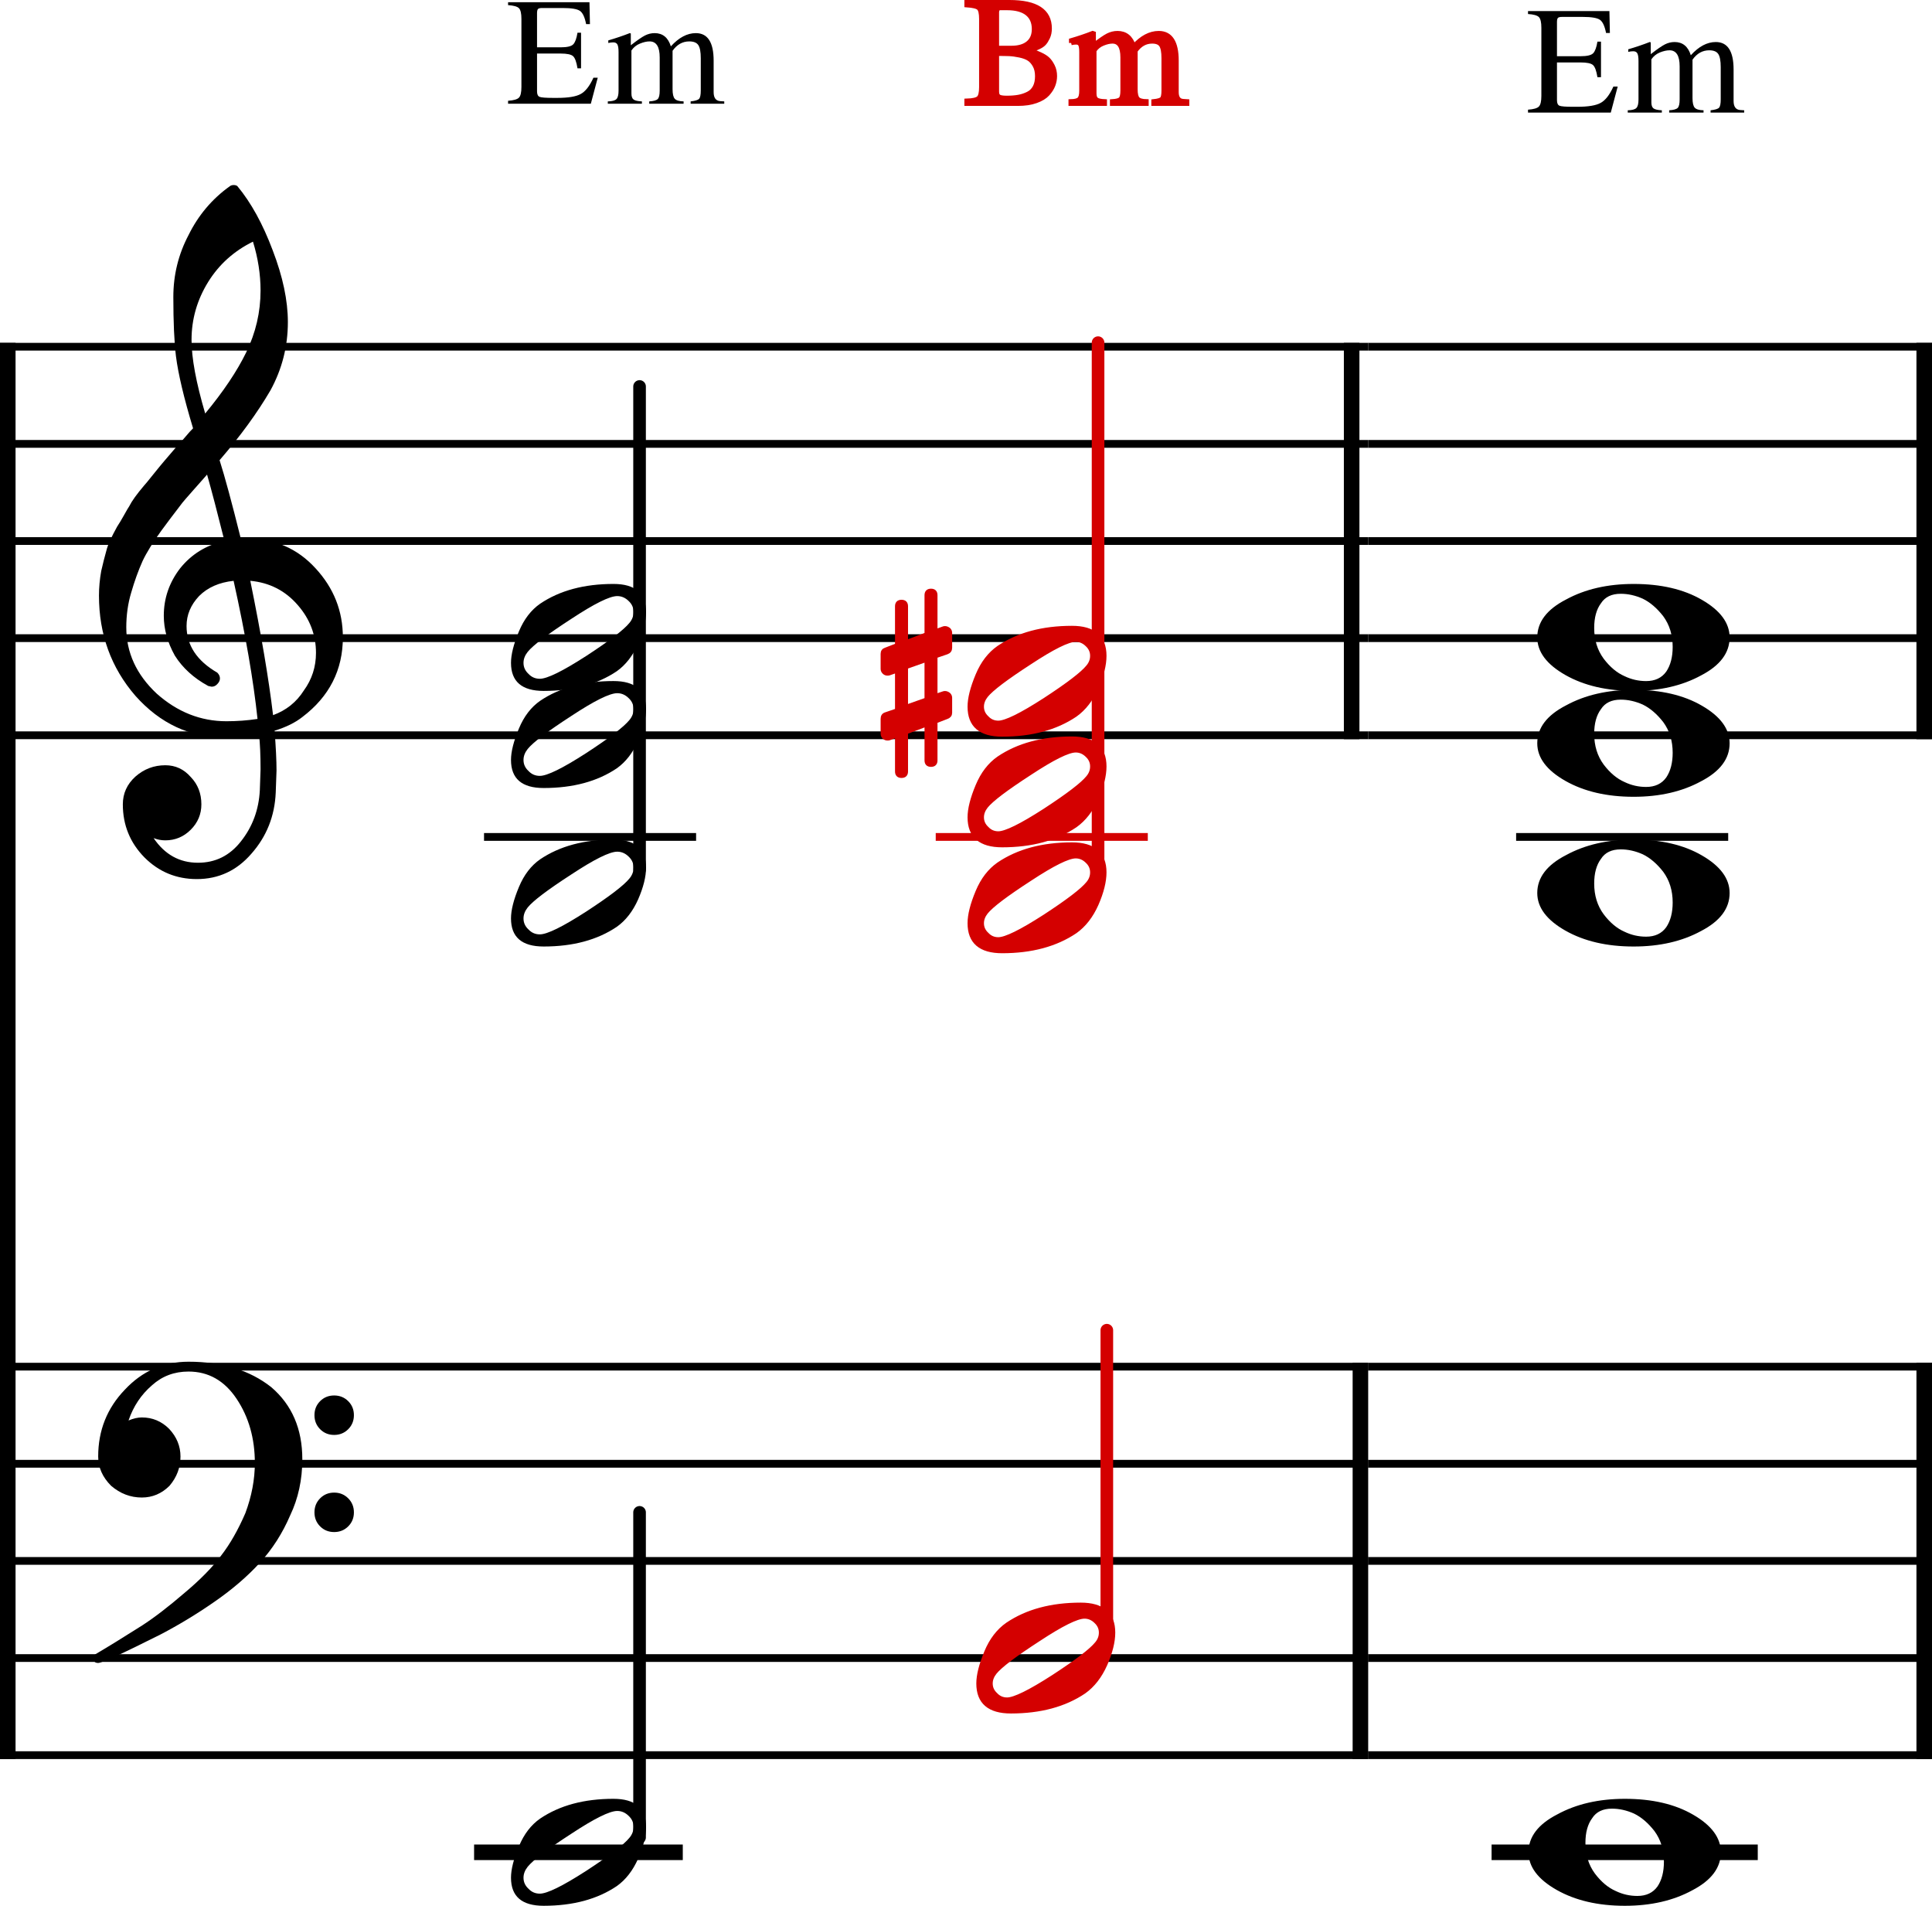 <?xml version="1.0" encoding="UTF-8" standalone="no"?>
<svg
   xmlns:dc="http://purl.org/dc/elements/1.1/"
   xmlns:cc="http://creativecommons.org/ns#"
   xmlns:rdf="http://www.w3.org/1999/02/22-rdf-syntax-ns#"
   xmlns:svg="http://www.w3.org/2000/svg"
   xmlns="http://www.w3.org/2000/svg"
   xmlns:sodipodi="http://sodipodi.sourceforge.net/DTD/sodipodi-0.dtd"
   xmlns:inkscape="http://www.inkscape.org/namespaces/inkscape"
   inkscape:version="1.0 (4035a4fb49, 2020-05-01)"
   sodipodi:docname="07_King Gnu_三文小説-1.svg"
   id="svg2160"
   version="1.2"
   viewBox="0 0 440.972 434.926"
   height="434.926"
   width="440.972">
  <defs
     id="defs2164">
    <marker
       inkscape:stockid="Arrow2Lstart"
       orient="auto"
       refY="0"
       refX="0"
       id="marker3440"
       style="overflow:visible"
       inkscape:isstock="true">
      <path
         id="path3438"
         style="fill:#000000;fill-opacity:1;fill-rule:evenodd;stroke:#000000;stroke-width:0.625;stroke-linejoin:round;stroke-opacity:1"
         d="M 8.719,4.034 -2.207,0.016 8.719,-4.002 c -1.745,2.372 -1.735,5.617 -6e-7,8.035 z"
         transform="matrix(1.1,0,0,1.1,1.1,0)" />
    </marker>
    <marker
       inkscape:stockid="Arrow2Lend"
       orient="auto"
       refY="0"
       refX="0"
       id="marker3388"
       style="overflow:visible"
       inkscape:isstock="true">
      <path
         id="path3386"
         style="fill:#000000;fill-opacity:1;fill-rule:evenodd;stroke:#000000;stroke-width:0.625;stroke-linejoin:round;stroke-opacity:1"
         d="M 8.719,4.034 -2.207,0.016 8.719,-4.002 c -1.745,2.372 -1.735,5.617 -6e-7,8.035 z"
         transform="matrix(-1.1,0,0,-1.1,-1.1,0)" />
    </marker>
    <marker
       inkscape:isstock="true"
       style="overflow:visible"
       id="marker3440-5"
       refX="0"
       refY="0"
       orient="auto"
       inkscape:stockid="Arrow2Lstart">
      <path
         transform="matrix(1.1,0,0,1.1,1.1,0)"
         d="M 8.719,4.034 -2.207,0.016 8.719,-4.002 c -1.745,2.372 -1.735,5.617 -6e-7,8.035 z"
         style="fill:#000000;fill-opacity:1;fill-rule:evenodd;stroke:#000000;stroke-width:0.625;stroke-linejoin:round;stroke-opacity:1"
         id="path3438-4" />
    </marker>
    <marker
       inkscape:isstock="true"
       style="overflow:visible"
       id="marker3388-4"
       refX="0"
       refY="0"
       orient="auto"
       inkscape:stockid="Arrow2Lend">
      <path
         transform="matrix(-1.1,0,0,-1.1,-1.1,0)"
         d="M 8.719,4.034 -2.207,0.016 8.719,-4.002 c -1.745,2.372 -1.735,5.617 -6e-7,8.035 z"
         style="fill:#000000;fill-opacity:1;fill-rule:evenodd;stroke:#000000;stroke-width:0.625;stroke-linejoin:round;stroke-opacity:1"
         id="path3386-8" />
    </marker>
  </defs>
  <sodipodi:namedview
     inkscape:current-layer="svg2160"
     inkscape:window-maximized="1"
     inkscape:window-y="-8"
     inkscape:window-x="-8"
     inkscape:cy="92.228891"
     inkscape:cx="-140.05121"
     inkscape:zoom="0.71978335"
     showgrid="false"
     id="namedview2162"
     inkscape:window-height="1057"
     inkscape:window-width="1920"
     inkscape:pageshadow="2"
     inkscape:pageopacity="0"
     guidetolerance="10"
     gridtolerance="10"
     objecttolerance="10"
     borderopacity="1"
     bordercolor="#666666"
     pagecolor="#ffffff"
     inkscape:document-rotation="0" />
  <title
     id="title2">King Gnu_三文小説 (1)</title>
  <desc
     id="desc4">Generated by MuseScore 3.0.5</desc>
  <polyline
     transform="translate(-141.731,-2914.23)"
     class="StaffLines"
     fill="none"
     stroke="#000000"
     stroke-width="1.77"
     stroke-linejoin="bevel"
     points="141.732,2993.36 454.014,2993.36"
     id="polyline376-4" />
  <polyline
     transform="translate(-141.731,-2914.23)"
     class="StaffLines"
     fill="none"
     stroke="#000000"
     stroke-width="1.77"
     stroke-linejoin="bevel"
     points="141.732,3015.53 454.014,3015.53"
     id="polyline378-5" />
  <polyline
     transform="translate(-141.731,-2914.23)"
     class="StaffLines"
     fill="none"
     stroke="#000000"
     stroke-width="1.77"
     stroke-linejoin="bevel"
     points="141.732,3037.7 454.014,3037.7"
     id="polyline380-4" />
  <polyline
     transform="translate(-141.731,-2914.23)"
     class="StaffLines"
     fill="none"
     stroke="#000000"
     stroke-width="1.77"
     stroke-linejoin="bevel"
     points="141.732,3059.86 454.014,3059.86"
     id="polyline382-9" />
  <polyline
     transform="translate(-141.731,-2914.23)"
     class="StaffLines"
     fill="none"
     stroke="#000000"
     stroke-width="1.77"
     stroke-linejoin="bevel"
     points="141.732,3082.03 454.014,3082.03"
     id="polyline384-2" />
  <polyline
     transform="translate(-141.731,-2914.23)"
     class="StaffLines"
     fill="none"
     stroke="#000000"
     stroke-width="1.77"
     stroke-linejoin="bevel"
     points="454.014,2993.36 582.701,2993.36"
     id="polyline386-3" />
  <polyline
     transform="translate(-141.731,-2914.23)"
     class="StaffLines"
     fill="none"
     stroke="#000000"
     stroke-width="1.77"
     stroke-linejoin="bevel"
     points="454.014,3015.53 582.701,3015.53"
     id="polyline388-9" />
  <polyline
     transform="translate(-141.731,-2914.23)"
     class="StaffLines"
     fill="none"
     stroke="#000000"
     stroke-width="1.77"
     stroke-linejoin="bevel"
     points="454.014,3037.7 582.701,3037.7"
     id="polyline390-1" />
  <polyline
     transform="translate(-141.731,-2914.23)"
     class="StaffLines"
     fill="none"
     stroke="#000000"
     stroke-width="1.77"
     stroke-linejoin="bevel"
     points="454.014,3059.86 582.701,3059.86"
     id="polyline392-1" />
  <polyline
     transform="translate(-141.731,-2914.23)"
     class="StaffLines"
     fill="none"
     stroke="#000000"
     stroke-width="1.77"
     stroke-linejoin="bevel"
     points="454.014,3082.03 582.701,3082.03"
     id="polyline394-4" />
  <polyline
     transform="translate(-141.731,-2914.23)"
     class="StaffLines"
     fill="none"
     stroke="#000000"
     stroke-width="1.77"
     stroke-linejoin="bevel"
     points="141.732,3226.12 454.014,3226.12"
     id="polyline416-0" />
  <polyline
     transform="translate(-141.731,-2914.23)"
     class="StaffLines"
     fill="none"
     stroke="#000000"
     stroke-width="1.77"
     stroke-linejoin="bevel"
     points="141.732,3248.28 454.014,3248.28"
     id="polyline418-0" />
  <polyline
     transform="translate(-141.731,-2914.23)"
     class="StaffLines"
     fill="none"
     stroke="#000000"
     stroke-width="1.77"
     stroke-linejoin="bevel"
     points="141.732,3270.45 454.014,3270.45"
     id="polyline420-1" />
  <polyline
     transform="translate(-141.731,-2914.23)"
     class="StaffLines"
     fill="none"
     stroke="#000000"
     stroke-width="1.77"
     stroke-linejoin="bevel"
     points="141.732,3292.62 454.014,3292.62"
     id="polyline422-2" />
  <polyline
     transform="translate(-141.731,-2914.23)"
     class="StaffLines"
     fill="none"
     stroke="#000000"
     stroke-width="1.77"
     stroke-linejoin="bevel"
     points="141.732,3314.78 454.014,3314.78"
     id="polyline424-9" />
  <polyline
     transform="translate(-141.731,-2914.23)"
     class="StaffLines"
     fill="none"
     stroke="#000000"
     stroke-width="1.77"
     stroke-linejoin="bevel"
     points="454.014,3226.12 582.701,3226.12"
     id="polyline426-5" />
  <polyline
     transform="translate(-141.731,-2914.23)"
     class="StaffLines"
     fill="none"
     stroke="#000000"
     stroke-width="1.77"
     stroke-linejoin="bevel"
     points="454.014,3248.28 582.701,3248.28"
     id="polyline428-4" />
  <polyline
     transform="translate(-141.731,-2914.23)"
     class="StaffLines"
     fill="none"
     stroke="#000000"
     stroke-width="1.77"
     stroke-linejoin="bevel"
     points="454.014,3270.45 582.701,3270.45"
     id="polyline430-2" />
  <polyline
     transform="translate(-141.731,-2914.23)"
     class="StaffLines"
     fill="none"
     stroke="#000000"
     stroke-width="1.77"
     stroke-linejoin="bevel"
     points="454.014,3292.62 582.701,3292.62"
     id="polyline432-2" />
  <polyline
     transform="translate(-141.731,-2914.23)"
     class="StaffLines"
     fill="none"
     stroke="#000000"
     stroke-width="1.77"
     stroke-linejoin="bevel"
     points="454.014,3314.78 582.701,3314.78"
     id="polyline434-7" />
  <polyline
     transform="translate(-141.731,-2914.23)"
     class="BarLine"
     stroke="#000000"
     stroke-width="3.55"
     stroke-linejoin="bevel"
     points="580.928,3225.23 580.928,3315.67"
     id="polyline648" />
  <polyline
     transform="translate(-141.731,-2914.23)"
     class="BarLine"
     stroke="#000000"
     stroke-width="3.55"
     stroke-linejoin="bevel"
     points="580.928,2992.48 580.928,3082.92"
     id="polyline650" />
  <polyline
     transform="translate(-141.731,-2914.23)"
     class="BarLine"
     stroke="#000000"
     stroke-width="3.55"
     stroke-linejoin="bevel"
     points="452.24,3225.23 452.24,3315.67"
     id="polyline652" />
  <polyline
     transform="translate(-143.731,-2914.23)"
     class="BarLine"
     stroke="#000000"
     stroke-width="3.55"
     stroke-linejoin="bevel"
     points="452.24,2992.48 452.24,3082.92"
     id="polyline654" />
  <polyline
     transform="translate(-141.731,-2914.23)"
     class="BarLine"
     stroke="#000000"
     stroke-width="3.55"
     stroke-linejoin="bevel"
     points="143.506,3225.23 143.506,3315.67"
     id="polyline656" />
  <polyline
     transform="translate(-141.731,-2914.23)"
     class="BarLine"
     stroke="#000000"
     stroke-width="3.55"
     stroke-linejoin="bevel"
     points="143.506,2992.48 143.506,3226.12"
     id="polyline658-6" />
  <path
     style="fill:#d40000;stroke:#d40000;stroke-width:0.887"
     class="Accidental"
     d="m 213.537,173.517 c 0,0.699 -0.346,1.049 -1.038,1.049 -0.692,0 -1.038,-0.35 -1.038,-1.049 v -8.152 l -4.65,1.763 v 8.919 c 0,0.699 -0.347,1.049 -1.042,1.049 -0.695,0 -1.042,-0.35 -1.042,-1.049 v -8.205 l -1.752,0.661 c -0.035,0.035 -0.181,0.053 -0.438,0.053 -0.292,0 -0.547,-0.11 -0.766,-0.331 -0.219,-0.22 -0.328,-0.477 -0.328,-0.771 v -3.411 c 0,-0.552 0.236,-0.902 0.709,-1.049 l 2.575,-0.881 v -9.033 l -1.752,0.608 c -0.035,0.035 -0.181,0.053 -0.438,0.053 -0.292,0 -0.547,-0.11 -0.766,-0.331 -0.219,-0.22 -0.328,-0.477 -0.328,-0.771 v -3.42 c 0,-0.511 0.236,-0.84 0.709,-0.987 l 2.575,-0.996 v -8.866 c 0,-0.699 0.347,-1.049 1.042,-1.049 0.695,0 1.042,0.35 1.042,1.049 v 8.152 l 4.65,-1.763 v -8.919 c 0,-0.699 0.346,-1.049 1.038,-1.049 0.692,0 1.038,0.35 1.038,1.049 v 8.205 l 1.813,-0.661 c 0.035,-0.035 0.161,-0.053 0.377,-0.053 0.257,0 0.531,0.109 0.823,0.326 0.222,0.223 0.333,0.482 0.333,0.775 v 3.411 c 0,0.517 -0.257,0.867 -0.771,1.049 l -2.575,0.881 v 9.034 l 1.813,-0.608 c 0.035,-0.035 0.161,-0.053 0.377,-0.053 0.257,0 0.531,0.112 0.823,0.335 0.222,0.217 0.333,0.473 0.333,0.767 v 3.42 c 0,0.476 -0.257,0.805 -0.771,0.987 l -2.575,0.996 v 8.866 m -2.075,-22.914 -4.65,1.648 v 9.034 l 4.65,-1.648 v -9.034"
     id="path754-8" />
  <polyline
     transform="translate(-135.731,-2914.23)"
     class="LedgerLine"
     stroke="#000000"
     stroke-width="3.55"
     stroke-linecap="square"
     stroke-linejoin="bevel"
     points="477.954,3336.95 535.159,3336.95"
     id="polyline778-8" />
  <polyline
     transform="translate(-191.731,-2914.23)"
     class="LedgerLine"
     stroke="#000000"
     stroke-width="3.55"
     stroke-linecap="square"
     stroke-linejoin="bevel"
     points="301.715,3336.95 345.8,3336.95"
     id="polyline780-7" />
  <polyline
     style="fill:#d40000;stroke:#d40000"
     transform="translate(-155.731,-2914.23)"
     class="Stem"
     stroke="#000000"
     stroke-width="2.88"
     stroke-linecap="round"
     stroke-linejoin="bevel"
     points="408.36,3289.21 408.36,3217.8"
     id="polyline900-8" />
  <polyline
     style="fill:#d40000;stroke:#d40000"
     transform="translate(-157.731,-2890.23)"
     class="Stem"
     stroke="#000000"
     stroke-width="2.88"
     stroke-linecap="round"
     stroke-linejoin="bevel"
     points="408.36,3089.71 408.36,2968.43"
     id="polyline902-2" />
  <polyline
     transform="translate(-191.731,-2914.23)"
     class="Stem"
     stroke="#000000"
     stroke-width="2.88"
     stroke-linecap="round"
     stroke-linejoin="bevel"
     points="337.709,3333.55 337.709,3259.37"
     id="polyline904-4" />
  <polyline
     transform="translate(-191.731,-2880.23)"
     class="Stem"
     stroke="#000000"
     stroke-width="2.88"
     stroke-linecap="round"
     stroke-linejoin="bevel"
     points="337.709,3078.63 337.709,2968.43"
     id="polyline906-8" />
  <path
     style="stroke-width:0.887"
     class="Note"
     d="m 367.923,412.759 c -2.078,0 -3.579,0.721 -4.503,2.161 -1.034,1.385 -1.552,3.265 -1.552,5.639 0,2.716 0.72,5.052 2.161,7.01 1.441,1.903 3.029,3.233 4.766,3.99 1.552,0.748 3.196,1.122 4.932,1.122 2.023,0 3.551,-0.72 4.586,-2.161 0.979,-1.45 1.469,-3.33 1.469,-5.639 0,-2.715 -0.72,-5.052 -2.161,-7.01 -1.441,-1.847 -2.997,-3.177 -4.669,-3.99 -1.681,-0.748 -3.357,-1.122 -5.029,-1.122 m 2.951,-2.244 c 6.234,0 11.43,1.21 15.586,3.63 4.212,2.429 6.318,5.288 6.318,8.576 0,3.519 -2.166,6.405 -6.498,8.659 -4.332,2.365 -9.467,3.547 -15.406,3.547 -6.123,0 -11.319,-1.21 -15.586,-3.63 -4.276,-2.429 -6.415,-5.288 -6.415,-8.576 0,-3.519 2.194,-6.405 6.581,-8.659 4.332,-2.365 9.472,-3.547 15.42,-3.547"
     id="path1184-4" />
  <path
     style="stroke-width:0.887"
     class="Note"
     d="m 369.923,135.509 c -2.078,0 -3.579,0.721 -4.503,2.161 -1.034,1.385 -1.552,3.265 -1.552,5.639 0,2.716 0.72,5.052 2.161,7.01 1.441,1.903 3.029,3.233 4.766,3.99 1.552,0.748 3.196,1.122 4.932,1.122 2.023,0 3.551,-0.72 4.586,-2.161 0.979,-1.45 1.469,-3.33 1.469,-5.639 0,-2.715 -0.72,-5.052 -2.161,-7.01 -1.441,-1.847 -2.997,-3.177 -4.669,-3.99 -1.681,-0.748 -3.357,-1.122 -5.029,-1.122 m 2.951,-2.244 c 6.234,0 11.43,1.21 15.586,3.63 4.212,2.429 6.318,5.288 6.318,8.576 0,3.519 -2.166,6.405 -6.498,8.659 -4.332,2.365 -9.467,3.547 -15.406,3.547 -6.123,0 -11.319,-1.21 -15.586,-3.63 -4.276,-2.429 -6.415,-5.288 -6.415,-8.576 0,-3.519 2.194,-6.405 6.581,-8.659 4.332,-2.365 9.472,-3.547 15.42,-3.547"
     id="path1186-1" />
  <path
     style="stroke-width:0.887"
     class="Note"
     d="m 369.923,159.669 c -2.078,0 -3.579,0.721 -4.503,2.161 -1.034,1.385 -1.552,3.265 -1.552,5.639 0,2.716 0.72,5.052 2.161,7.01 1.441,1.903 3.029,3.233 4.766,3.99 1.552,0.748 3.196,1.122 4.932,1.122 2.023,0 3.551,-0.72 4.586,-2.161 0.979,-1.45 1.469,-3.33 1.469,-5.639 0,-2.715 -0.72,-5.052 -2.161,-7.01 -1.441,-1.847 -2.997,-3.177 -4.669,-3.99 -1.681,-0.748 -3.357,-1.122 -5.029,-1.122 m 2.951,-2.244 c 6.234,0 11.43,1.21 15.586,3.63 4.212,2.429 6.318,5.288 6.318,8.576 0,3.519 -2.166,6.405 -6.498,8.659 -4.332,2.365 -9.467,3.547 -15.406,3.547 -6.123,0 -11.319,-1.21 -15.586,-3.63 -4.276,-2.429 -6.415,-5.288 -6.415,-8.576 0,-3.519 2.194,-6.405 6.581,-8.659 4.332,-2.365 9.472,-3.547 15.42,-3.547"
     id="path1188-2" />
  <path
     style="stroke-width:0.887"
     class="Note"
     d="m 369.923,193.839 c -2.078,0 -3.579,0.721 -4.503,2.161 -1.034,1.385 -1.552,3.265 -1.552,5.639 0,2.716 0.72,5.052 2.161,7.01 1.441,1.903 3.029,3.233 4.766,3.99 1.552,0.748 3.196,1.122 4.932,1.122 2.023,0 3.551,-0.72 4.586,-2.161 0.979,-1.45 1.469,-3.33 1.469,-5.639 0,-2.715 -0.72,-5.052 -2.161,-7.01 -1.441,-1.847 -2.997,-3.177 -4.669,-3.99 -1.681,-0.748 -3.357,-1.122 -5.029,-1.122 m 2.951,-2.244 c 6.234,0 11.43,1.21 15.586,3.63 4.212,2.429 6.318,5.288 6.318,8.576 0,3.519 -2.166,6.405 -6.498,8.659 -4.332,2.365 -9.467,3.547 -15.406,3.547 -6.123,0 -11.319,-1.21 -15.586,-3.63 -4.276,-2.429 -6.415,-5.288 -6.415,-8.576 0,-3.519 2.194,-6.405 6.581,-8.659 4.332,-2.365 9.472,-3.547 15.42,-3.547"
     id="path1190-2" />
  <path
     style="fill:#d40000;stroke:#d40000;stroke-width:0.887"
     class="Note"
     d="m 251.257,372.585 c 0,-0.979 -0.374,-1.815 -1.122,-2.508 -0.757,-0.748 -1.626,-1.122 -2.605,-1.122 -1.727,0 -5.218,1.732 -10.474,5.195 -5.431,3.519 -8.751,6.031 -9.961,7.537 -0.637,0.803 -0.956,1.639 -0.956,2.508 0,0.979 0.379,1.815 1.136,2.508 0.693,0.748 1.556,1.122 2.591,1.122 1.672,0 5.195,-1.732 10.571,-5.195 5.311,-3.463 8.599,-5.976 9.864,-7.537 0.637,-0.748 0.956,-1.584 0.956,-2.508 m -4.586,-6.401 c 4.96,0 7.44,2.134 7.44,6.401 0,2.078 -0.605,4.503 -1.815,7.274 -1.21,2.715 -2.826,4.794 -4.849,6.234 -4.443,3.002 -10.012,4.503 -16.708,4.503 -4.969,0 -7.454,-2.134 -7.454,-6.401 0,-1.903 0.605,-4.3 1.815,-7.19 1.155,-2.771 2.771,-4.877 4.849,-6.318 4.452,-3.002 10.026,-4.503 16.722,-4.503"
     id="path1192-4" />
  <path
     style="fill:#d40000;stroke:#d40000;stroke-width:0.887"
     class="Note"
     d="m 249.257,149.665 c 0,-0.979 -0.374,-1.815 -1.122,-2.508 -0.757,-0.748 -1.626,-1.122 -2.605,-1.122 -1.727,0 -5.218,1.732 -10.474,5.195 -5.431,3.519 -8.751,6.031 -9.961,7.537 -0.637,0.803 -0.956,1.639 -0.956,2.508 0,0.979 0.379,1.815 1.136,2.508 0.693,0.748 1.556,1.122 2.591,1.122 1.672,0 5.195,-1.732 10.571,-5.195 5.311,-3.463 8.599,-5.976 9.864,-7.537 0.637,-0.748 0.956,-1.584 0.956,-2.508 m -4.586,-6.401 c 4.96,0 7.44,2.134 7.44,6.401 0,2.078 -0.605,4.503 -1.815,7.274 -1.21,2.715 -2.826,4.794 -4.849,6.234 -4.443,3.002 -10.012,4.503 -16.708,4.503 -4.969,0 -7.454,-2.134 -7.454,-6.401 0,-1.903 0.605,-4.3 1.815,-7.19 1.155,-2.771 2.771,-4.877 4.849,-6.318 4.452,-3.002 10.026,-4.503 16.722,-4.503"
     id="path1194-2" />
  <path
     style="fill:#d40000;stroke:#d40000;stroke-width:0.887"
     class="Note"
     d="m 249.257,174.915 c 0,-0.979 -0.374,-1.815 -1.122,-2.508 -0.757,-0.748 -1.626,-1.122 -2.605,-1.122 -1.727,0 -5.218,1.732 -10.474,5.195 -5.431,3.519 -8.751,6.031 -9.961,7.537 -0.637,0.803 -0.956,1.639 -0.956,2.508 0,0.979 0.379,1.815 1.136,2.508 0.693,0.748 1.556,1.122 2.591,1.122 1.672,0 5.195,-1.732 10.571,-5.195 5.311,-3.463 8.599,-5.976 9.864,-7.537 0.637,-0.748 0.956,-1.584 0.956,-2.508 m -4.586,-6.401 c 4.96,0 7.44,2.134 7.44,6.401 0,2.078 -0.605,4.503 -1.815,7.274 -1.21,2.715 -2.826,4.794 -4.849,6.234 -4.443,3.002 -10.012,4.503 -16.708,4.503 -4.969,0 -7.454,-2.134 -7.454,-6.401 0,-1.903 0.605,-4.3 1.815,-7.19 1.155,-2.771 2.771,-4.877 4.849,-6.318 4.452,-3.002 10.026,-4.503 16.722,-4.503"
     id="path1196-0" />
  <path
     style="fill:#d40000;stroke:#d40000;stroke-width:0.887"
     class="Note"
     d="m 249.257,199.085 c 0,-0.979 -0.374,-1.815 -1.122,-2.508 -0.757,-0.748 -1.626,-1.122 -2.605,-1.122 -1.727,0 -5.218,1.732 -10.474,5.195 -5.431,3.519 -8.751,6.031 -9.961,7.537 -0.637,0.803 -0.956,1.639 -0.956,2.508 0,0.979 0.379,1.815 1.136,2.508 0.693,0.748 1.556,1.122 2.591,1.122 1.672,0 5.195,-1.732 10.571,-5.195 5.311,-3.463 8.599,-5.976 9.864,-7.537 0.637,-0.748 0.956,-1.584 0.956,-2.508 m -4.586,-6.401 c 4.96,0 7.44,2.134 7.44,6.401 0,2.078 -0.605,4.503 -1.815,7.274 -1.21,2.715 -2.826,4.794 -4.849,6.234 -4.443,3.002 -10.012,4.503 -16.708,4.503 -4.969,0 -7.454,-2.134 -7.454,-6.401 0,-1.903 0.605,-4.3 1.815,-7.19 1.155,-2.771 2.771,-4.877 4.849,-6.318 4.452,-3.002 10.026,-4.503 16.722,-4.503"
     id="path1198-2" />
  <path
     style="stroke-width:0.887"
     class="Note"
     d="m 144.606,416.915 c 0,-0.979 -0.374,-1.815 -1.122,-2.508 -0.757,-0.748 -1.626,-1.122 -2.605,-1.122 -1.727,0 -5.218,1.732 -10.474,5.195 -5.431,3.519 -8.751,6.031 -9.961,7.537 -0.637,0.803 -0.956,1.639 -0.956,2.508 0,0.979 0.379,1.815 1.136,2.508 0.693,0.748 1.556,1.122 2.591,1.122 1.672,0 5.195,-1.732 10.571,-5.195 5.311,-3.463 8.599,-5.976 9.864,-7.537 0.637,-0.748 0.956,-1.584 0.956,-2.508 m -4.586,-6.401 c 4.96,0 7.44,2.134 7.44,6.401 0,2.078 -0.605,4.503 -1.815,7.273 -1.21,2.715 -2.826,4.794 -4.849,6.234 -4.443,3.002 -10.012,4.503 -16.708,4.503 -4.969,0 -7.454,-2.134 -7.454,-6.401 0,-1.903 0.605,-4.3 1.815,-7.19 1.155,-2.771 2.771,-4.877 4.849,-6.318 4.452,-3.002 10.026,-4.503 16.722,-4.503"
     id="path1200-8" />
  <path
     style="stroke-width:0.887"
     class="Note"
     d="m 144.606,139.665 c 0,-0.979 -0.374,-1.815 -1.122,-2.508 -0.757,-0.748 -1.626,-1.122 -2.605,-1.122 -1.727,0 -5.218,1.732 -10.474,5.195 -5.431,3.519 -8.751,6.031 -9.961,7.537 -0.637,0.803 -0.956,1.639 -0.956,2.508 0,0.979 0.379,1.815 1.136,2.508 0.693,0.748 1.556,1.122 2.591,1.122 1.672,0 5.195,-1.732 10.571,-5.195 5.311,-3.463 8.599,-5.976 9.864,-7.537 0.637,-0.748 0.956,-1.584 0.956,-2.508 m -4.586,-6.401 c 4.96,0 7.44,2.134 7.44,6.401 0,2.078 -0.605,4.503 -1.815,7.274 -1.21,2.715 -2.826,4.794 -4.849,6.234 -4.443,3.002 -10.012,4.503 -16.708,4.503 -4.969,0 -7.454,-2.134 -7.454,-6.401 0,-1.903 0.605,-4.3 1.815,-7.19 1.155,-2.771 2.771,-4.877 4.849,-6.318 4.452,-3.002 10.026,-4.503 16.722,-4.503"
     id="path1202-6" />
  <path
     style="stroke-width:0.887"
     class="Note"
     d="m 144.606,161.825 c 0,-0.979 -0.374,-1.815 -1.122,-2.508 -0.757,-0.748 -1.626,-1.122 -2.605,-1.122 -1.727,0 -5.218,1.732 -10.474,5.195 -5.431,3.519 -8.751,6.031 -9.961,7.537 -0.637,0.803 -0.956,1.639 -0.956,2.508 0,0.979 0.379,1.815 1.136,2.508 0.693,0.748 1.556,1.122 2.591,1.122 1.672,0 5.195,-1.732 10.571,-5.195 5.311,-3.463 8.599,-5.976 9.864,-7.537 0.637,-0.748 0.956,-1.584 0.956,-2.508 m -4.586,-6.401 c 4.96,0 7.44,2.134 7.44,6.401 0,2.078 -0.605,4.503 -1.815,7.274 -1.21,2.715 -2.826,4.794 -4.849,6.234 -4.443,3.002 -10.012,4.503 -16.708,4.503 -4.969,0 -7.454,-2.134 -7.454,-6.401 0,-1.903 0.605,-4.3 1.815,-7.19 1.155,-2.771 2.771,-4.877 4.849,-6.318 4.452,-3.002 10.026,-4.503 16.722,-4.503"
     id="path1204-7" />
  <path
     style="stroke-width:0.887"
     class="Note"
     d="m 144.606,197.995 c 0,-0.979 -0.374,-1.815 -1.122,-2.508 -0.757,-0.748 -1.626,-1.122 -2.605,-1.122 -1.727,0 -5.218,1.732 -10.474,5.195 -5.431,3.519 -8.751,6.031 -9.961,7.537 -0.637,0.803 -0.956,1.639 -0.956,2.508 0,0.979 0.379,1.815 1.136,2.508 0.693,0.748 1.556,1.122 2.591,1.122 1.672,0 5.195,-1.732 10.571,-5.195 5.311,-3.463 8.599,-5.976 9.864,-7.537 0.637,-0.748 0.956,-1.584 0.956,-2.508 m -4.586,-6.401 c 4.96,0 7.44,2.134 7.44,6.401 0,2.078 -0.605,4.503 -1.815,7.274 -1.21,2.715 -2.826,4.794 -4.849,6.234 -4.443,3.002 -10.012,4.503 -16.708,4.503 -4.969,0 -7.454,-2.134 -7.454,-6.401 0,-1.903 0.605,-4.3 1.815,-7.19 1.155,-2.771 2.771,-4.877 4.849,-6.318 4.452,-3.002 10.026,-4.503 16.722,-4.503"
     id="path1206-1" />
  <path
     style="stroke-width:0.887"
     class="Clef"
     d="m 73.069,326.167 c -0.864,-0.868 -1.295,-1.937 -1.295,-3.207 0,-1.27 0.432,-2.337 1.295,-3.2 0.864,-0.864 1.93,-1.295 3.2,-1.295 1.27,0 2.339,0.432 3.207,1.295 0.868,0.864 1.302,1.93 1.302,3.2 0,1.27 -0.434,2.339 -1.302,3.207 -0.868,0.868 -1.937,1.302 -3.207,1.302 -1.27,0 -2.337,-0.434 -3.2,-1.302 m 0,22.174 c -0.864,-0.864 -1.295,-1.93 -1.295,-3.2 0,-1.27 0.432,-2.339 1.295,-3.207 0.864,-0.868 1.93,-1.302 3.2,-1.302 1.27,0 2.339,0.434 3.207,1.302 0.868,0.868 1.302,1.937 1.302,3.207 0,1.27 -0.434,2.337 -1.302,3.2 -0.868,0.864 -1.937,1.295 -3.207,1.295 -1.27,0 -2.337,-0.432 -3.2,-1.295 M 43.026,310.761 c 7.675,0 13.965,1.93 18.87,5.791 4.738,4.045 7.107,9.532 7.107,16.459 0,4.674 -0.924,8.945 -2.771,12.815 -1.736,4.045 -4.018,7.625 -6.844,10.737 -2.891,3.177 -6.382,6.179 -10.474,9.005 -3.99,2.771 -8.091,5.255 -12.303,7.454 -8.599,4.323 -13.332,6.484 -14.201,6.484 -0.748,0 -1.122,-0.374 -1.122,-1.122 0,-0.286 0.115,-0.545 0.346,-0.776 2.946,-1.736 6.553,-3.958 10.82,-6.664 2.771,-1.792 6.004,-4.276 9.698,-7.454 3.584,-3.002 6.354,-5.828 8.313,-8.479 2.023,-2.605 3.87,-5.837 5.542,-9.698 1.441,-3.87 2.161,-7.684 2.161,-11.444 0,-5.597 -1.385,-10.474 -4.156,-14.63 -2.771,-4.156 -6.433,-6.234 -10.986,-6.234 -3.233,0 -6.003,1.039 -8.313,3.117 -2.485,2.134 -4.276,4.817 -5.375,8.049 1.099,-0.462 2.111,-0.693 3.034,-0.693 2.42,0 4.498,0.868 6.234,2.605 1.727,1.847 2.591,3.953 2.591,6.318 0,2.485 -0.836,4.71 -2.508,6.678 -1.792,1.782 -3.898,2.674 -6.317,2.674 -2.595,0 -4.932,-0.891 -7.01,-2.674 -1.967,-1.967 -2.951,-4.193 -2.951,-6.678 0,-5.948 2.023,-11.028 6.068,-15.24 3.981,-4.267 8.83,-6.401 14.547,-6.401"
     id="path1580-2" />
  <path
     style="stroke-width:0.887"
     class="Clef"
     d="m 54.969,122.937 c 0,0 0.175,0 0.526,0 0.231,-0.055 0.429,-0.083 0.596,-0.083 6.465,0 11.776,2.281 15.932,6.844 4.156,4.498 6.234,9.749 6.234,15.752 0,7.454 -3.085,13.517 -9.255,18.191 -1.616,1.275 -3.727,2.314 -6.331,3.117 0.295,3.75 0.443,6.779 0.443,9.088 0,0.462 -0.06,2.138 -0.18,5.029 -0.231,5.366 -2.078,10.012 -5.542,13.938 -3.344,3.87 -7.5,5.805 -12.469,5.805 -4.673,0 -8.654,-1.644 -11.942,-4.932 -3.297,-3.353 -4.946,-7.394 -4.946,-12.123 0,-2.485 0.956,-4.595 2.868,-6.332 1.958,-1.727 4.235,-2.591 6.83,-2.591 2.309,0 4.244,0.896 5.805,2.688 1.616,1.672 2.425,3.75 2.425,6.234 0,2.244 -0.808,4.175 -2.425,5.791 -1.616,1.616 -3.551,2.425 -5.805,2.425 -0.924,0 -1.815,-0.171 -2.674,-0.513 2.54,3.75 5.916,5.625 10.127,5.625 3.981,0 7.241,-1.616 9.781,-4.849 2.66,-3.344 4.106,-7.241 4.336,-11.693 0.111,-2.771 0.166,-4.355 0.166,-4.752 0,-3.233 -0.115,-5.888 -0.346,-7.966 -2.882,0.462 -5.449,0.693 -7.703,0.693 -8.026,0 -14.866,-3.177 -20.518,-9.532 -5.542,-6.41 -8.313,-14.03 -8.313,-22.86 0,-1.847 0.171,-3.722 0.513,-5.625 0.351,-1.561 0.785,-3.265 1.302,-5.112 0.286,-1.044 1.067,-2.72 2.341,-5.029 0.462,-0.693 0.981,-1.559 1.559,-2.598 0.577,-1.039 0.981,-1.73 1.212,-2.071 0.573,-1.155 1.695,-2.715 3.367,-4.683 0.462,-0.517 0.94,-1.092 1.434,-1.725 0.494,-0.633 0.914,-1.152 1.261,-1.559 0.346,-0.406 0.605,-0.725 0.776,-0.956 0.171,-0.231 1.471,-1.76 3.9,-4.586 0.573,-0.582 1.134,-1.203 1.683,-1.863 0.55,-0.66 0.998,-1.18 1.344,-1.559 0.346,-0.379 0.607,-0.651 0.783,-0.817 -2.078,-6.872 -3.38,-12.358 -3.907,-16.459 -0.397,-3.288 -0.596,-7.791 -0.596,-13.508 0,-5.024 1.154,-9.73 3.463,-14.118 2.244,-4.553 5.389,-8.275 9.435,-11.167 0.231,-0.175 0.517,-0.263 0.859,-0.263 0.406,0 0.697,0.088 0.873,0.263 3.113,3.751 5.796,8.627 8.049,14.631 2.309,6.003 3.463,11.462 3.463,16.376 0,5.542 -1.325,10.737 -3.976,15.586 -3.002,5.135 -6.872,10.446 -11.61,15.932 1.21,3.805 2.826,9.777 4.849,17.914 m 7.357,40.275 c 3.002,-1.099 5.343,-2.974 7.024,-5.625 1.847,-2.54 2.771,-5.399 2.771,-8.576 0,-4.101 -1.385,-7.74 -4.156,-10.917 -2.836,-3.288 -6.447,-5.135 -10.834,-5.542 2.484,12.183 4.216,22.402 5.195,30.66 M 28.826,143.206 c 0,5.717 2.309,10.742 6.927,15.073 4.729,4.212 10.04,6.318 15.932,6.318 2.42,0 4.785,-0.175 7.093,-0.526 -0.924,-8.774 -2.743,-19.281 -5.459,-31.519 -3.288,0.351 -5.911,1.506 -7.869,3.464 -1.912,2.023 -2.868,4.304 -2.868,6.844 0,4.387 2.341,7.939 7.024,10.654 0.397,0.406 0.596,0.841 0.596,1.302 0,0.462 -0.199,0.891 -0.596,1.288 -0.351,0.406 -0.785,0.61 -1.302,0.61 -0.055,0 -0.314,-0.055 -0.776,-0.166 -3.297,-1.792 -5.837,-4.101 -7.62,-6.927 -1.681,-3.011 -2.522,-6.045 -2.522,-9.102 0,-3.981 1.242,-7.588 3.727,-10.82 2.595,-3.233 5.971,-5.311 10.127,-6.234 -1.616,-6.465 -2.942,-11.518 -3.976,-15.157 -0.924,1.044 -2.034,2.3 -3.332,3.768 -1.298,1.469 -2.062,2.351 -2.293,2.646 -2.078,2.706 -3.667,4.812 -4.766,6.318 -1.967,2.715 -3.413,5.052 -4.336,7.01 -0.979,2.198 -1.843,4.595 -2.591,7.19 -0.748,2.485 -1.122,5.14 -1.122,7.966 M 57.74,55.147 c -4.332,2.134 -7.735,5.191 -10.211,9.172 -2.54,4.101 -3.81,8.516 -3.81,13.245 0,4.156 1.039,9.758 3.117,16.805 4.156,-5.024 7.274,-9.67 9.352,-13.938 2.189,-4.507 3.283,-9.213 3.283,-14.117 0,-3.695 -0.577,-7.417 -1.732,-11.167"
     id="path1582-6" />
  <path
     class="Harmony"
     d="m 355.374,22.87 c 0,0.68 0.193,1.1 0.578,1.26 0.385,0.16 1.417,0.24 3.094,0.24 h 0.953 c 2.489,0 4.273,-0.29 5.351,-0.89 1.079,-0.59 2.045,-1.83 2.899,-3.72 h 0.984 l -1.578,5.94 h -18.891 v -0.67 c 1.282,-0.09 2.11,-0.33 2.485,-0.72 0.375,-0.39 0.562,-1.2 0.562,-2.44 V 6.34 c 0,-1.24 -0.187,-2.05 -0.562,-2.44 -0.375,-0.38 -1.203,-0.62 -2.485,-0.7 V 2.53 h 18.579 l 0.109,5 h -0.875 c -0.302,-1.56 -0.768,-2.57 -1.398,-3.01 -0.631,-0.44 -1.941,-0.66 -3.93,-0.66 h -4.719 c -0.469,0 -0.779,0.07 -0.93,0.22 -0.151,0.15 -0.226,0.47 -0.226,0.96 v 7.79 h 5.39 c 1.49,0 2.451,-0.23 2.883,-0.69 0.433,-0.46 0.753,-1.34 0.961,-2.64 h 0.813 v 8.12 h -0.813 c -0.229,-1.45 -0.565,-2.37 -1.008,-2.77 -0.442,-0.4 -1.388,-0.6 -2.836,-0.6 h -5.39 v 8.62"
     id="path1892-4" />
  <path
     class="Harmony"
     d="m 371.639,11.84 v -0.59 c 1.678,-0.49 3.313,-1.04 4.907,-1.66 l 0.234,0.08 v 2.69 c 1.448,-1.13 2.524,-1.87 3.227,-2.23 0.703,-0.36 1.44,-0.54 2.211,-0.54 1.843,0 3.078,1.01 3.703,3.02 1.823,-2.01 3.724,-3.02 5.703,-3.02 2.708,0 4.062,2.1 4.062,6.28 v 7.17 c 0,1.31 0.5,1.99 1.5,2.07 l 0.922,0.06 v 0.53 h -7.672 v -0.53 c 1.032,-0.12 1.675,-0.31 1.93,-0.59 0.255,-0.27 0.383,-0.91 0.383,-1.91 v -7.34 c 0,-1.45 -0.188,-2.45 -0.563,-3.01 -0.375,-0.56 -1.062,-0.84 -2.062,-0.84 -1.542,0 -2.813,0.72 -3.813,2.14 v 8.77 c 0,1.09 0.17,1.82 0.508,2.19 0.339,0.37 1.008,0.57 2.008,0.59 v 0.53 h -7.844 v -0.53 c 1.011,-0.06 1.662,-0.25 1.953,-0.55 0.292,-0.3 0.438,-0.94 0.438,-1.92 v -7.56 c 0,-2.44 -0.771,-3.66 -2.313,-3.66 -0.656,0 -1.388,0.17 -2.195,0.49 -0.807,0.33 -1.456,0.86 -1.945,1.57 v 9.82 c 0,0.67 0.164,1.14 0.492,1.38 0.328,0.24 0.961,0.39 1.898,0.43 v 0.53 h -7.781 v -0.53 c 0.979,-0.02 1.633,-0.19 1.961,-0.52 0.328,-0.32 0.492,-0.96 0.492,-1.92 v -8.79 c 0,-0.85 -0.086,-1.43 -0.258,-1.75 -0.171,-0.33 -0.492,-0.49 -0.961,-0.49 -0.354,0 -0.729,0.05 -1.125,0.14"
     id="path1894-9" />
  <path
     style="fill:#d40000;stroke:#d40000"
     class="Harmony"
     d="m 240.773,17.36 c 0,0.7 -0.128,1.38 -0.383,2.06 -0.255,0.68 -0.682,1.35 -1.281,2.02 -0.599,0.66 -1.482,1.2 -2.649,1.61 -1.166,0.42 -2.552,0.62 -4.156,0.62 H 220.616 V 23 c 1.438,-0.04 2.357,-0.25 2.758,-0.63 0.401,-0.37 0.602,-1.21 0.602,-2.51 V 4.33 c 0,-1.29 -0.193,-2.12 -0.578,-2.48 -0.386,-0.36 -1.313,-0.58 -2.782,-0.68 V 0.5 h 9.797 c 6.115,0 9.172,2 9.172,6 0,0.77 -0.14,1.45 -0.422,2.05 -0.281,0.59 -0.567,1.05 -0.859,1.36 -0.292,0.32 -0.74,0.62 -1.344,0.89 -0.604,0.28 -0.989,0.44 -1.156,0.47 -0.167,0.04 -0.505,0.13 -1.016,0.26 0.532,0.14 0.933,0.24 1.203,0.31 0.271,0.06 0.763,0.26 1.477,0.59 0.714,0.33 1.268,0.68 1.664,1.05 0.396,0.37 0.768,0.89 1.117,1.57 0.349,0.69 0.524,1.46 0.524,2.31 m -11.032,4.98 c 1.053,0 1.964,-0.07 2.735,-0.21 0.771,-0.14 1.495,-0.38 2.172,-0.72 0.677,-0.33 1.195,-0.84 1.554,-1.51 0.36,-0.67 0.539,-1.51 0.539,-2.51 0,-0.96 -0.179,-1.77 -0.539,-2.43 -0.359,-0.66 -0.796,-1.17 -1.312,-1.51 -0.516,-0.35 -1.227,-0.62 -2.133,-0.81 -0.906,-0.19 -1.711,-0.3 -2.414,-0.33 -0.703,-0.03 -1.638,-0.04 -2.805,-0.04 v 8.64 c 0,0.56 0.151,0.94 0.453,1.14 0.303,0.19 0.886,0.29 1.75,0.29 m -2.203,-11.4 h 3.328 c 1.636,0 2.901,-0.37 3.797,-1.11 0.896,-0.74 1.344,-1.8 1.344,-3.19 0,-1.56 -0.523,-2.75 -1.57,-3.58 -1.047,-0.82 -2.576,-1.23 -4.586,-1.23 h -1.547 c -0.51,0 -0.766,0.35 -0.766,1.06 v 8.05"
     id="path1896-6" />
  <path
     style="fill:#d40000;stroke:#d40000"
     class="Harmony"
     d="M 244.491,9.81 V 9.22 c 1.678,-0.49 3.313,-1.04 4.907,-1.66 l 0.234,0.08 v 2.69 c 1.448,-1.13 2.524,-1.87 3.227,-2.23 0.703,-0.36 1.44,-0.54 2.211,-0.54 1.843,0 3.078,1.01 3.703,3.02 1.823,-2.01 3.724,-3.02 5.703,-3.02 2.708,0 4.062,2.1 4.062,6.28 v 7.18 c 0,1.3 0.5,1.99 1.5,2.06 l 0.922,0.06 v 0.53 h -7.672 v -0.53 c 1.032,-0.11 1.675,-0.31 1.93,-0.59 0.255,-0.27 0.383,-0.91 0.383,-1.91 V 13.3 c 0,-1.45 -0.188,-2.45 -0.563,-3.01 -0.375,-0.56 -1.062,-0.84 -2.062,-0.84 -1.542,0 -2.813,0.72 -3.813,2.14 v 8.77 c 0,1.09 0.17,1.82 0.508,2.19 0.339,0.37 1.008,0.57 2.008,0.59 v 0.53 h -7.844 v -0.53 c 1.011,-0.06 1.662,-0.24 1.953,-0.55 0.292,-0.3 0.438,-0.94 0.438,-1.92 v -7.56 c 0,-2.44 -0.771,-3.66 -2.313,-3.66 -0.656,0 -1.388,0.17 -2.195,0.5 -0.807,0.32 -1.456,0.85 -1.945,1.57 v 9.81 c 0,0.68 0.164,1.14 0.492,1.38 0.328,0.25 0.961,0.39 1.898,0.43 v 0.53 h -7.781 v -0.53 c 0.979,-0.02 1.633,-0.19 1.961,-0.52 0.328,-0.32 0.492,-0.96 0.492,-1.92 v -8.79 c 0,-0.85 -0.086,-1.43 -0.258,-1.75 -0.171,-0.33 -0.492,-0.49 -0.961,-0.49 -0.354,0 -0.729,0.05 -1.125,0.14"
     id="path1898-6" />
  <path
     class="Harmony"
     d="m 122.575,20.84 c 0,0.68 0.193,1.1 0.578,1.26 0.386,0.16 1.417,0.24 3.094,0.24 h 0.953 c 2.49,0 4.273,-0.29 5.352,-0.89 1.078,-0.59 2.044,-1.83 2.898,-3.72 h 0.984 l -1.578,5.94 h -18.89 V 23 c 1.281,-0.09 2.109,-0.33 2.484,-0.72 0.375,-0.38 0.562,-1.2 0.562,-2.44 V 4.31 c 0,-1.24 -0.187,-2.05 -0.562,-2.44 -0.375,-0.38 -1.203,-0.61 -2.484,-0.7 V 0.5 h 18.578 l 0.109,5 h -0.875 C 133.476,3.94 133.01,2.93 132.38,2.49 131.749,2.05 130.44,1.83 128.45,1.83 h -4.719 c -0.469,0 -0.778,0.07 -0.929,0.22 -0.152,0.16 -0.227,0.48 -0.227,0.97 v 7.78 h 5.391 c 1.489,0 2.45,-0.23 2.882,-0.69 0.433,-0.46 0.753,-1.34 0.961,-2.64 h 0.813 v 8.12 h -0.813 c -0.229,-1.44 -0.565,-2.37 -1.007,-2.77 -0.443,-0.4 -1.388,-0.6 -2.836,-0.6 h -5.391 v 8.62"
     id="path1900-2" />
  <path
     class="Harmony"
     d="M 138.841,9.81 V 9.22 c 1.677,-0.49 3.312,-1.04 4.906,-1.66 l 0.234,0.08 v 2.69 c 1.448,-1.13 2.524,-1.87 3.227,-2.23 0.703,-0.36 1.44,-0.54 2.211,-0.54 1.843,0 3.078,1.01 3.703,3.02 1.823,-2.01 3.724,-3.02 5.703,-3.02 2.708,0 4.062,2.1 4.062,6.28 v 7.18 c 0,1.3 0.5,1.99 1.5,2.06 l 0.922,0.06 v 0.53 h -7.672 v -0.53 c 1.032,-0.11 1.675,-0.31 1.93,-0.59 0.255,-0.27 0.383,-0.91 0.383,-1.91 V 13.3 c 0,-1.45 -0.188,-2.45 -0.563,-3.01 -0.375,-0.56 -1.062,-0.84 -2.062,-0.84 -1.542,0 -2.813,0.72 -3.813,2.14 v 8.77 c 0,1.09 0.17,1.82 0.508,2.19 0.339,0.37 1.008,0.57 2.008,0.59 v 0.53 h -7.844 v -0.53 c 1.011,-0.06 1.662,-0.24 1.953,-0.55 0.292,-0.3 0.438,-0.94 0.438,-1.92 v -7.56 c 0,-2.44 -0.771,-3.66 -2.313,-3.66 -0.656,0 -1.388,0.17 -2.195,0.5 -0.807,0.32 -1.456,0.85 -1.945,1.57 v 9.81 c 0,0.68 0.164,1.14 0.492,1.38 0.328,0.25 0.961,0.39 1.898,0.43 v 0.53 h -7.781 v -0.53 c 0.979,-0.02 1.633,-0.19 1.961,-0.52 0.328,-0.32 0.492,-0.96 0.492,-1.92 v -8.79 c 0,-0.85 -0.086,-1.43 -0.257,-1.75 -0.172,-0.33 -0.493,-0.49 -0.961,-0.49 -0.355,0 -0.73,0.05 -1.125,0.14"
     id="path1902-5" />
  <polyline
     id="polyline384-2-2"
     points="141.732,3082.03 454.014,3082.03"
     stroke-linejoin="bevel"
     stroke-width="11.441"
     stroke="#000000"
     fill="none"
     class="StaffLines"
     transform="matrix(0.155,0,0,-0.155,88.51,668.718)" />
  <polyline
     style="fill:#d40000;stroke:#d40000"
     transform="matrix(0.155,0,0,-0.155,191.609,668.718)"
     class="StaffLines"
     fill="none"
     stroke="#000000"
     stroke-width="11.441"
     stroke-linejoin="bevel"
     points="141.732,3082.03 454.014,3082.03"
     id="polyline384-2-2-0" />
  <polyline
     transform="matrix(0.155,0,0,-0.155,324.082,668.718)"
     class="StaffLines"
     fill="none"
     stroke="#000000"
     stroke-width="11.441"
     stroke-linejoin="bevel"
     points="141.732,3082.03 454.014,3082.03"
     id="polyline384-2-2-1" />
</svg>
